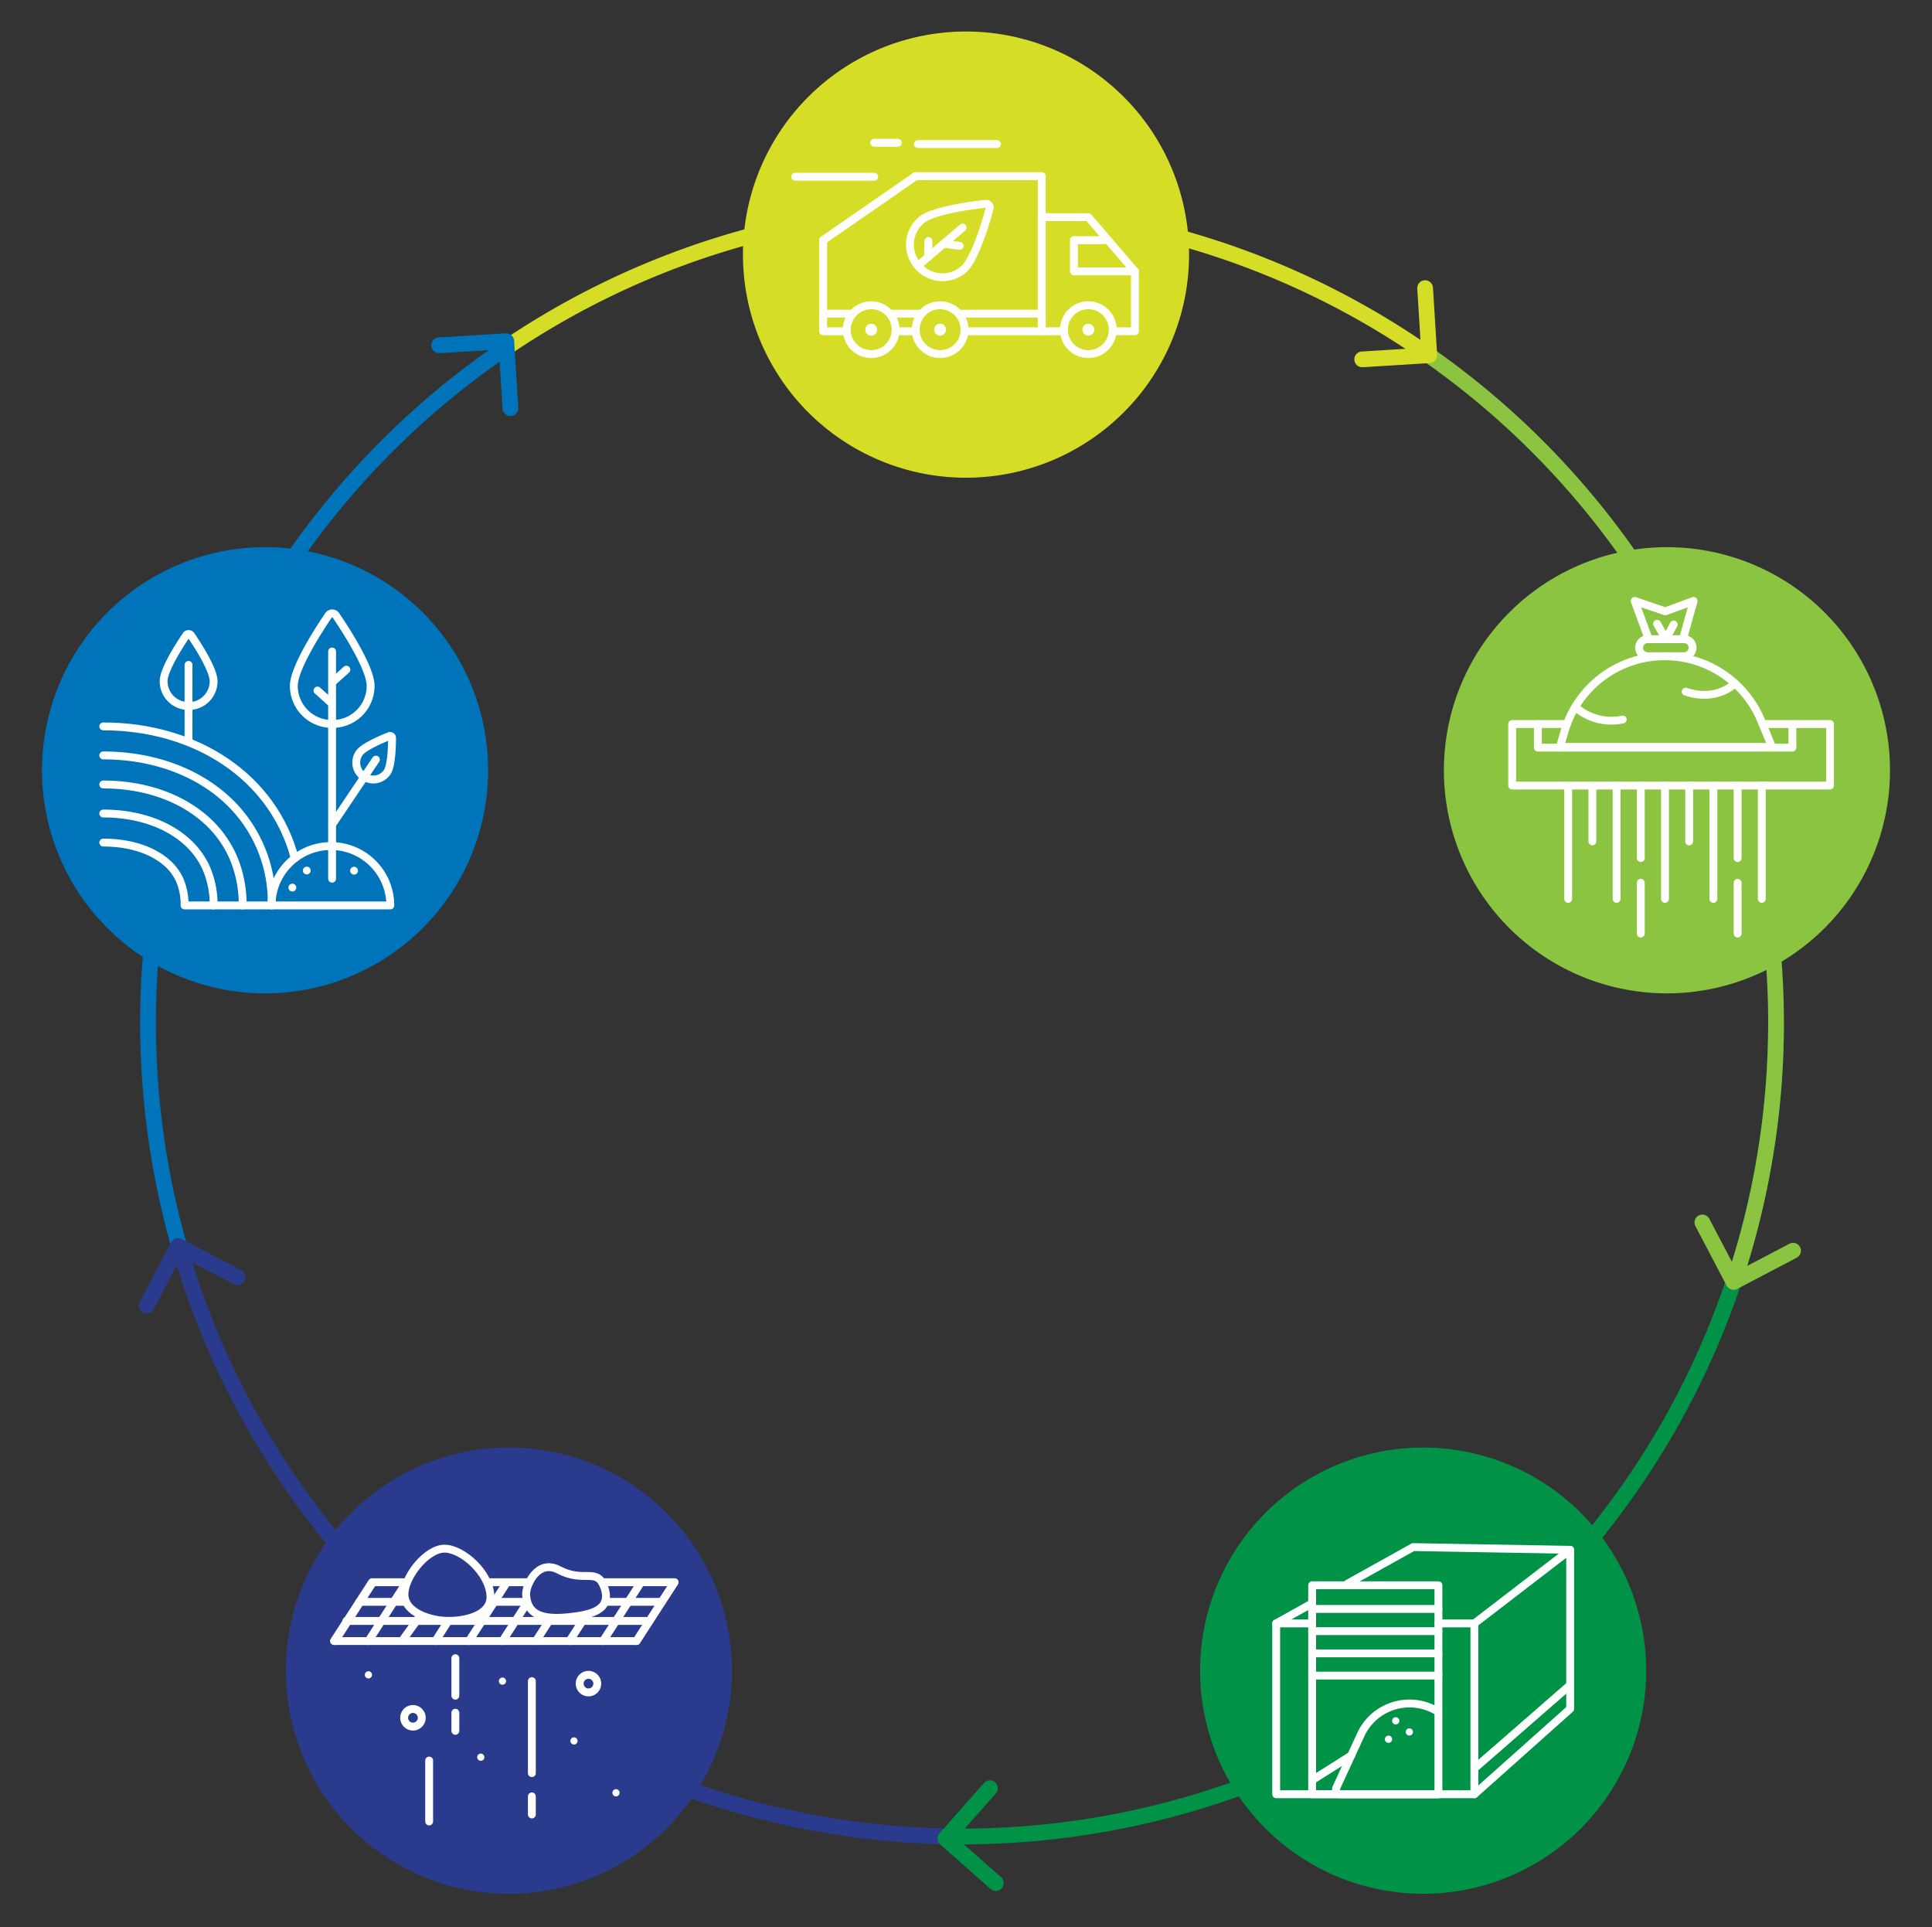 <svg xmlns="http://www.w3.org/2000/svg" xmlns:xlink="http://www.w3.org/1999/xlink" width="368" height="367" viewBox="0 0 368 367">
  <rect x="0" y="0" width="368" height="367" fill="#333333" stroke="none"/>
  <defs>
    <clipPath id="clip-path">
      <rect id="Rectangle_1014" data-name="Rectangle 1014" width="352" height="354.641" fill="none"/>
    </clipPath>
    <clipPath id="clip-path-2">
      <rect id="Rectangle_1016" data-name="Rectangle 1016" width="352" height="354.64" fill="none"/>
    </clipPath>
  </defs>
  <g id="composting-infographic" transform="translate(-744 -2177)">
    <rect id="Rectangle_1011" data-name="Rectangle 1011" width="368" height="367" transform="translate(744 2177)" fill="none"/>
    <g id="Group_564" data-name="Group 564" transform="translate(752 2183)">
      <g id="Group_565" data-name="Group 565">
        <g id="Group_564-2" data-name="Group 564" clip-path="url(#clip-path)">
          <path id="Path_1475" data-name="Path 1475" d="M27.637,236.194A155.28,155.28,0,0,1,89.025,61.518" transform="translate(-0.472 -1.405)" fill="none" stroke="#0074bb" stroke-linecap="round" stroke-miterlimit="10" stroke-width="3"/>
          <path id="Path_1476" data-name="Path 1476" d="M90.624,60.9a154.328,154.328,0,0,1,86.69-26.481" transform="translate(-2.07 -0.786)" fill="none" stroke="#d5dd26" stroke-linecap="round" stroke-miterlimit="10" stroke-width="3"/>
          <path id="Path_1477" data-name="Path 1477" d="M175.879,349.221A155.118,155.118,0,0,1,27.8,240.279" transform="translate(-0.635 -5.49)" fill="none" stroke="#2a3b8e" stroke-linecap="round" stroke-miterlimit="10" stroke-width="3"/>
          <path id="Path_1478" data-name="Path 1478" d="M334.39,193.094A155.049,155.049,0,0,1,179.341,348.143" transform="translate(-4.097 -4.412)" fill="none" stroke="#009247" stroke-linecap="round" stroke-miterlimit="10" stroke-width="3"/>
          <path id="Path_1479" data-name="Path 1479" d="M268.057,61.519a155.279,155.279,0,0,1,61.389,174.676" transform="translate(-6.124 -1.406)" fill="none" stroke="#8ac440" stroke-linecap="round" stroke-miterlimit="10" stroke-width="3"/>
          <path id="Path_1480" data-name="Path 1480" d="M179.341,34.42A154.332,154.332,0,0,1,266.03,60.9" transform="translate(-4.097 -0.786)" fill="none" stroke="#d5dd26" stroke-linecap="round" stroke-miterlimit="10" stroke-width="3"/>
          <path id="Path_1481" data-name="Path 1481" d="M136.635,42.487a42.487,42.487,0,1,1,42.487,42.487h0a42.485,42.485,0,0,1-42.486-42.486Z" transform="translate(-3.122)" fill="#d5dd26"/>
          <path id="Path_1482" data-name="Path 1482" d="M273.271,142.983a42.486,42.486,0,1,1,42.486,42.486,42.485,42.485,0,0,1-42.486-42.486" transform="translate(-6.243 -2.296)" fill="#8ac440"/>
          <path id="Path_1483" data-name="Path 1483" d="M225.745,318.46a42.486,42.486,0,1,1,42.486,42.486,42.485,42.485,0,0,1-42.486-42.486" transform="translate(-5.157 -6.305)" fill="#009247"/>
          <path id="Path_1484" data-name="Path 1484" d="M84.972,142.983a42.486,42.486,0,1,0-42.486,42.486,42.485,42.485,0,0,0,42.486-42.486" transform="translate(0 -2.296)" fill="#0074bb"/>
          <path id="Path_1485" data-name="Path 1485" d="M132.5,318.46a42.486,42.486,0,1,0-42.486,42.486A42.485,42.485,0,0,0,132.5,318.46" transform="translate(-1.086 -6.305)" fill="#2a3b8e"/>
          <line id="Line_581" data-name="Line 581" x1="3.825" transform="translate(162.594 57.083)" fill="none" stroke="#fff" stroke-linecap="round" stroke-linejoin="round" stroke-width="1.5"/>
          <path id="Path_1486" data-name="Path 1486" d="M156.767,57.726h-4.495V40.378l17.626-12.2h24.008V57.726H179.2" transform="translate(-3.479 -0.644)" fill="none" stroke="#fff" stroke-linecap="round" stroke-linejoin="round" stroke-width="1.5"/>
          <line id="Line_582" data-name="Line 582" x2="15.333" transform="translate(175.093 53.739)" fill="none" stroke="#fff" stroke-linecap="round" stroke-linejoin="round" stroke-width="1.5"/>
          <line id="Line_583" data-name="Line 583" x2="5.249" transform="translate(148.793 53.739)" fill="none" stroke="#fff" stroke-linecap="round" stroke-linejoin="round" stroke-width="1.5"/>
          <line id="Line_584" data-name="Line 584" x2="5.248" transform="translate(161.91 53.739)" fill="none" stroke="#fff" stroke-linecap="round" stroke-linejoin="round" stroke-width="1.5"/>
          <path id="Path_1487" data-name="Path 1487" d="M198.494,57.91h-3.615V36.179h8.875l8.876,10.327v11.4h-3.657" transform="translate(-4.452 -0.827)" fill="none" stroke="#fff" stroke-linecap="round" stroke-linejoin="round" stroke-width="1.5"/>
          <circle id="Ellipse_49" data-name="Ellipse 49" cx="4.651" cy="4.651" r="4.651" transform="translate(166.419 52.131)" fill="none" stroke="#fff" stroke-linecap="round" stroke-linejoin="round" stroke-width="1.5"/>
          <circle id="Ellipse_50" data-name="Ellipse 50" cx="4.651" cy="4.651" r="4.651" transform="translate(153.292 52.131)" fill="none" stroke="#fff" stroke-linecap="round" stroke-linejoin="round" stroke-width="1.5"/>
          <circle id="Ellipse_51" data-name="Ellipse 51" cx="4.651" cy="4.651" r="4.651" transform="translate(194.651 52.131)" fill="none" stroke="#fff" stroke-linecap="round" stroke-linejoin="round" stroke-width="1.5"/>
          <path id="Path_1488" data-name="Path 1488" d="M212.778,46.607H201.15V40.663h5.813" transform="translate(-4.596 -0.929)" fill="none" stroke="#fff" stroke-linecap="round" stroke-linejoin="round" stroke-width="1.5"/>
          <line id="Line_585" data-name="Line 585" x1="17.626" y2="12.203" transform="translate(148.793 27.532)" fill="#fff"/>
          <line id="Line_586" data-name="Line 586" x1="17.626" y2="12.203" transform="translate(148.793 27.532)" fill="none" stroke="#fff" stroke-linecap="round" stroke-linejoin="round" stroke-width="1.5"/>
          <path id="Path_1489" data-name="Path 1489" d="M170.7,45.376a6.114,6.114,0,0,0,8.613.765l.063-.053c2.4-2.052,4.744-10.673,5-11.651a.71.71,0,0,0-.543-.846.728.728,0,0,0-.19-.016c-1.005.106-9.892,1.069-12.292,3.117a6.115,6.115,0,0,0-.71,8.618l.053.062Z" transform="translate(-3.866 -0.767)" fill="none" stroke="#fff" stroke-linecap="round" stroke-linejoin="round" stroke-width="1.5"/>
          <line id="Line_587" data-name="Line 587" x1="8.517" y2="7.27" transform="translate(166.835 37.337)" fill="none" stroke="#fff" stroke-linecap="round" stroke-linejoin="round" stroke-width="1.5"/>
          <line id="Line_588" data-name="Line 588" y1="3.063" x2="0.081" transform="translate(168.77 39.892)" fill="none" stroke="#fff" stroke-linecap="round" stroke-linejoin="round" stroke-width="1.5"/>
          <line id="Line_589" data-name="Line 589" x2="3.038" y2="0.396" transform="translate(171.741 40.421)" fill="none" stroke="#fff" stroke-linecap="round" stroke-linejoin="round" stroke-width="1.5"/>
          <path id="Path_1490" data-name="Path 1490" d="M160.481,58.084a1.13,1.13,0,1,1,1.13,1.13h0a1.128,1.128,0,0,1-1.129-1.129Z" transform="translate(-3.666 -1.301)" fill="#fff"/>
          <path id="Path_1491" data-name="Path 1491" d="M173.914,58.084a1.13,1.13,0,1,1,1.13,1.13h0a1.128,1.128,0,0,1-1.129-1.129Z" transform="translate(-3.973 -1.301)" fill="#fff"/>
          <path id="Path_1492" data-name="Path 1492" d="M202.807,58.084a1.13,1.13,0,1,1,1.13,1.13h0a1.128,1.128,0,0,1-1.129-1.129Z" transform="translate(-4.633 -1.301)" fill="#fff"/>
          <line id="Line_590" data-name="Line 590" x1="15.065" transform="translate(166.836 21.436)" fill="#fff"/>
          <line id="Line_591" data-name="Line 591" x1="15.065" transform="translate(166.836 21.436)" fill="none" stroke="#fff" stroke-linecap="round" stroke-linejoin="round" stroke-width="1.5"/>
          <line id="Line_592" data-name="Line 592" x1="4.495" transform="translate(158.518 21.188)" fill="#fff"/>
          <line id="Line_593" data-name="Line 593" x1="4.495" transform="translate(158.518 21.188)" fill="none" stroke="#fff" stroke-linecap="round" stroke-linejoin="round" stroke-width="1.5"/>
          <line id="Line_594" data-name="Line 594" x1="15.065" transform="translate(143.454 27.656)" fill="#fff"/>
          <line id="Line_595" data-name="Line 595" x1="15.065" transform="translate(143.454 27.656)" fill="none" stroke="#fff" stroke-linecap="round" stroke-linejoin="round" stroke-width="1.5"/>
          <path id="Path_1493" data-name="Path 1493" d="M271.483,310.246h6.85v32.53H240.579v-32.53h6.85" transform="translate(-5.496 -7.088)" fill="none" stroke="#fff" stroke-linecap="round" stroke-linejoin="round" stroke-width="1.5"/>
          <path id="Path_1494" data-name="Path 1494" d="M279.216,309.918,297.458,295.9v30.285l-18.242,16.265" transform="translate(-6.379 -6.76)" fill="none" stroke="#fff" stroke-linecap="round" stroke-linejoin="round" stroke-width="1.5"/>
          <path id="Path_1495" data-name="Path 1495" d="M254.446,302.354l12.544-6.984,29.9.518" transform="translate(-5.813 -6.748)" fill="none" stroke="#fff" stroke-linecap="round" stroke-linejoin="round" stroke-width="1.5"/>
          <line id="Line_596" data-name="Line 596" y1="3.822" x2="6.864" transform="translate(235.069 299.336)" fill="none" stroke="#fff" stroke-linecap="round" stroke-linejoin="round" stroke-width="1.5"/>
        </g>
      </g>
      <g id="Group_567" data-name="Group 567" transform="translate(0 0.001)">
        <g id="Group_566" data-name="Group 566" clip-path="url(#clip-path-2)">
          <rect id="Rectangle_1015" data-name="Rectangle 1015" width="24.055" height="39.798" transform="translate(241.932 295.889)" fill="none" stroke="#fff" stroke-linecap="round" stroke-linejoin="round" stroke-width="1.5"/>
          <line id="Line_597" data-name="Line 597" y1="15.139" x2="17.369" transform="translate(273.308 315.23)" fill="none" stroke="#fff" stroke-linecap="round" stroke-linejoin="round" stroke-width="1.5"/>
          <line id="Line_598" data-name="Line 598" x2="24.055" transform="translate(241.932 304.628)" fill="none" stroke="#fff" stroke-linecap="round" stroke-linejoin="round" stroke-width="1.5"/>
          <line id="Line_599" data-name="Line 599" x2="24.055" transform="translate(241.932 308.859)" fill="none" stroke="#fff" stroke-linecap="round" stroke-linejoin="round" stroke-width="1.5"/>
          <line id="Line_600" data-name="Line 600" x2="24.055" transform="translate(241.932 313.09)" fill="none" stroke="#fff" stroke-linecap="round" stroke-linejoin="round" stroke-width="1.5"/>
          <line id="Line_601" data-name="Line 601" x2="24.055" transform="translate(241.932 300.397)" fill="none" stroke="#fff" stroke-linecap="round" stroke-linejoin="round" stroke-width="1.5"/>
          <line id="Line_602" data-name="Line 602" y1="4.697" x2="7.432" transform="translate(241.932 328.313)" fill="#fff"/>
          <line id="Line_603" data-name="Line 603" y1="4.697" x2="7.432" transform="translate(241.932 328.313)" fill="none" stroke="#fff" stroke-linecap="round" stroke-linejoin="round" stroke-width="1.5"/>
          <path id="Path_1496" data-name="Path 1496" d="M271.75,343.134H253.132a.9.9,0,0,1-.815-1.27l4.634-10.065a10.224,10.224,0,0,1,13.562-5.013,9.994,9.994,0,0,1,1.054.562" transform="translate(-5.763 -7.445)" fill="none" stroke="#fff" stroke-linecap="round" stroke-linejoin="round" stroke-width="1.5"/>
          <path id="Path_1497" data-name="Path 1497" d="M264.558,329.213a.69.69,0,1,1-.69-.69.69.69,0,0,1,.69.69" transform="translate(-6.013 -7.507)" fill="#fff"/>
          <path id="Path_1498" data-name="Path 1498" d="M263.146,332.8a.69.69,0,1,1-.69-.69.69.69,0,0,1,.69.69Z" transform="translate(-5.98 -7.588)" fill="#fff"/>
          <path id="Path_1499" data-name="Path 1499" d="M267.213,331.384a.69.69,0,1,1-.69-.69.69.69,0,0,1,.69.69Z" transform="translate(-6.073 -7.556)" fill="#fff"/>
          <path id="Path_1500" data-name="Path 1500" d="M11.942,146.746c7.622,0,14.49,2.322,19.331,6.538a20.519,20.519,0,0,1,5.368,7.22,22.82,22.82,0,0,1,1.857,9.275" transform="translate(-0.273 -3.354)" fill="none" stroke="#fff" stroke-linecap="round" stroke-linejoin="round" stroke-width="1.5"/>
          <path id="Path_1501" data-name="Path 1501" d="M11.942,158.067c4.953,0,9.24,1.356,12.068,3.819a9.56,9.56,0,0,1,2.511,3.343,11.884,11.884,0,0,1,.911,4.81H43.555" transform="translate(-0.273 -3.612)" fill="none" stroke="#fff" stroke-linecap="round" stroke-linejoin="round" stroke-width="1.5"/>
          <path id="Path_1502" data-name="Path 1502" d="M32.962,169.909a17.364,17.364,0,0,0-1.38-7.047,15.035,15.035,0,0,0-3.94-5.277c-3.835-3.34-9.411-5.179-15.7-5.179" transform="translate(-0.273 -3.483)" fill="none" stroke="#fff" stroke-linecap="round" stroke-linejoin="round" stroke-width="1.5"/>
          <path id="Path_1503" data-name="Path 1503" d="M44.024,169.65a26.558,26.558,0,0,0-9.119-20.666c-5.847-5.093-14-7.9-22.963-7.9" transform="translate(-0.273 -3.224)" fill="none" stroke="#fff" stroke-linecap="round" stroke-linejoin="round" stroke-width="1.5"/>
          <path id="Path_1504" data-name="Path 1504" d="M11.942,135.426h0c17.6,0,32.377,9.563,36.48,25.12" transform="translate(-0.273 -3.095)" fill="none" stroke="#fff" stroke-linecap="round" stroke-linejoin="round" stroke-width="1.5"/>
          <path id="Path_1505" data-name="Path 1505" d="M56.406,134.455a7.238,7.238,0,0,0,7.308-7.165v-.1c0-3.735-5.961-12.474-6.645-13.459a.845.845,0,0,0-1.339,0c-.677.985-6.638,9.725-6.638,13.459a7.237,7.237,0,0,0,7.212,7.263h.1Z" transform="translate(-1.122 -2.592)" fill="none" stroke="#fff" stroke-linecap="round" stroke-linejoin="round" stroke-width="1.5"/>
          <path id="Path_1506" data-name="Path 1506" d="M62.684,145.012a3.189,3.189,0,0,0,4.439-.791l.024-.035c.929-1.358.931-6.02.929-6.547a.372.372,0,0,0-.489-.332c-.489.19-4.835,1.888-5.765,3.247a3.188,3.188,0,0,0,.816,4.433l.038.025Z" transform="translate(-1.4 -3.138)" fill="none" stroke="#fff" stroke-linecap="round" stroke-linejoin="round" stroke-width="1.5"/>
          <line id="Line_604" data-name="Line 604" x1="2.696" y1="2.427" transform="translate(52.476 125.505)" fill="none" stroke="#fff" stroke-linecap="round" stroke-linejoin="round" stroke-width="1.5"/>
          <line id="Line_605" data-name="Line 605" y1="2.427" x2="2.696" transform="translate(55.282 121.524)" fill="none" stroke="#fff" stroke-linecap="round" stroke-linejoin="round" stroke-width="1.5"/>
          <path id="Path_1507" data-name="Path 1507" d="M67.366,170.049a11.311,11.311,0,0,0-22.62-.21c0,.07,0,.14,0,.21Z" transform="translate(-1.022 -3.625)" fill="none" stroke="#fff" stroke-linecap="round" stroke-linejoin="round" stroke-width="1.5"/>
          <line id="Line_606" data-name="Line 606" y1="43.272" transform="translate(55.256 118.063)" fill="none" stroke="#fff" stroke-linecap="round" stroke-linejoin="round" stroke-width="1.5"/>
          <path id="Path_1508" data-name="Path 1508" d="M28.469,131.136a4.715,4.715,0,0,0,4.762-4.668V126.4c0-2.435-3.885-8.126-4.328-8.767a.548.548,0,0,0-.768-.1.566.566,0,0,0-.1.1c-.443.641-4.327,6.332-4.327,8.767a4.714,4.714,0,0,0,4.7,4.731h.065Z" transform="translate(-0.542 -2.684)" fill="none" stroke="#fff" stroke-linecap="round" stroke-linejoin="round" stroke-width="1.5"/>
          <line id="Line_607" data-name="Line 607" y1="14.565" transform="translate(27.909 120.623)" fill="none" stroke="#fff" stroke-linecap="round" stroke-linejoin="round" stroke-width="1.5"/>
          <line id="Line_608" data-name="Line 608" y1="12.357" x2="8.312" transform="translate(55.289 138.656)" fill="none" stroke="#fff" stroke-linecap="round" stroke-linejoin="round" stroke-width="1.5"/>
          <path id="Path_1509" data-name="Path 1509" d="M52.335,163.5a.742.742,0,1,1-.742-.742.742.742,0,0,1,.742.742" transform="translate(-1.162 -3.72)" fill="#fff"/>
          <path id="Path_1510" data-name="Path 1510" d="M61.559,163.529a.743.743,0,1,1-.744-.742h0a.742.742,0,0,1,.742.742" transform="translate(-1.372 -3.72)" fill="#fff"/>
          <path id="Path_1511" data-name="Path 1511" d="M49.528,166.821a.743.743,0,1,1-.744-.742h0a.742.742,0,0,1,.742.742" transform="translate(-1.098 -3.795)" fill="#fff"/>
          <path id="Path_1512" data-name="Path 1512" d="M269.331,50.014l.791,12.775-12.776.791" transform="translate(-5.879 -1.144)" fill="none" stroke="#d5dd26" stroke-linecap="round" stroke-linejoin="round" stroke-width="3"/>
          <path id="Path_1513" data-name="Path 1513" d="M185.7,360.423l-9.592-8.475,8.473-9.592" transform="translate(-4.023 -7.823)" fill="none" stroke="#009247" stroke-linecap="round" stroke-linejoin="round" stroke-width="3"/>
          <path id="Path_1514" data-name="Path 1514" d="M340.933,237.484,329.6,243.431,323.652,232.1" transform="translate(-7.394 -5.304)" fill="none" stroke="#8ac440" stroke-linecap="round" stroke-linejoin="round" stroke-width="3"/>
          <path id="Path_1515" data-name="Path 1515" d="M37.7,242.633l-11.335-5.946-5.946,11.335" transform="translate(-0.467 -5.408)" fill="none" stroke="#2a3b8e" stroke-linecap="round" stroke-linejoin="round" stroke-width="3"/>
          <path id="Path_1516" data-name="Path 1516" d="M77.422,61.14,90.2,60.348l.791,12.775" transform="translate(-1.769 -1.38)" fill="none" stroke="#0074bb" stroke-linecap="round" stroke-linejoin="round" stroke-width="3"/>
          <line id="Line_609" data-name="Line 609" y2="21.584" transform="translate(290.703 143.597)" fill="none" stroke="#fff" stroke-linecap="round" stroke-linejoin="round" stroke-width="1.5"/>
          <line id="Line_610" data-name="Line 610" y2="10.64" transform="translate(295.312 143.597)" fill="none" stroke="#fff" stroke-linecap="round" stroke-linejoin="round" stroke-width="1.5"/>
          <line id="Line_611" data-name="Line 611" y2="21.584" transform="translate(299.923 143.597)" fill="none" stroke="#fff" stroke-linecap="round" stroke-linejoin="round" stroke-width="1.5"/>
          <line id="Line_612" data-name="Line 612" y2="13.81" transform="translate(304.531 143.597)" fill="none" stroke="#fff" stroke-linecap="round" stroke-linejoin="round" stroke-width="1.5"/>
          <line id="Line_613" data-name="Line 613" y2="21.584" transform="translate(309.141 143.597)" fill="none" stroke="#fff" stroke-linecap="round" stroke-linejoin="round" stroke-width="1.5"/>
          <line id="Line_614" data-name="Line 614" y2="10.64" transform="translate(313.75 143.597)" fill="none" stroke="#fff" stroke-linecap="round" stroke-linejoin="round" stroke-width="1.5"/>
          <line id="Line_615" data-name="Line 615" y2="21.584" transform="translate(318.361 143.597)" fill="none" stroke="#fff" stroke-linecap="round" stroke-linejoin="round" stroke-width="1.5"/>
          <line id="Line_616" data-name="Line 616" y2="21.584" transform="translate(327.579 143.597)" fill="none" stroke="#fff" stroke-linecap="round" stroke-linejoin="round" stroke-width="1.5"/>
          <line id="Line_617" data-name="Line 617" y2="9.674" transform="translate(304.531 162.111)" fill="none" stroke="#fff" stroke-linecap="round" stroke-linejoin="round" stroke-width="1.5"/>
          <line id="Line_618" data-name="Line 618" y2="13.81" transform="translate(322.978 143.597)" fill="none" stroke="#fff" stroke-linecap="round" stroke-linejoin="round" stroke-width="1.5"/>
          <line id="Line_619" data-name="Line 619" y2="9.674" transform="translate(322.978 162.111)" fill="none" stroke="#fff" stroke-linecap="round" stroke-linejoin="round" stroke-width="1.5"/>
          <path id="Path_1517" data-name="Path 1517" d="M334.271,134.965h12.853v11.716H286.58V134.965h10.438" transform="translate(-6.547 -3.084)" fill="none" stroke="#fff" stroke-linecap="round" stroke-linejoin="round" stroke-width="1.5"/>
          <path id="Path_1518" data-name="Path 1518" d="M319.882,121.672h-6.934a1.622,1.622,0,0,1,0-3.244h6.938a1.622,1.622,0,0,1,0,3.244h0Z" transform="translate(-7.113 -2.707)" fill="none" stroke="#fff" stroke-linecap="round" stroke-linejoin="round" stroke-width="1.5"/>
          <path id="Path_1519" data-name="Path 1519" d="M313.134,118.258l-2.673-7.288,5.826,1.989,5.4-1.989-2.029,7.288" transform="translate(-7.093 -2.536)" fill="none" stroke="#fff" stroke-linecap="round" stroke-linejoin="round" stroke-width="1.5"/>
          <path id="Path_1520" data-name="Path 1520" d="M314.833,115.425l1.661,2.931,1.5-2.794" transform="translate(-7.193 -2.638)" fill="none" stroke="#fff" stroke-linecap="round" stroke-linejoin="round" stroke-width="1.5"/>
          <path id="Path_1521" data-name="Path 1521" d="M336.285,139.016H295.906l.857-2.945a19.881,19.881,0,0,1,37.46-2.04Z" transform="translate(-6.76 -2.782)" fill="none" stroke="#fff" stroke-linecap="round" stroke-linejoin="round" stroke-width="1.5"/>
          <path id="Path_1522" data-name="Path 1522" d="M291.589,134.965v4.495h48.484v-3.537" transform="translate(-6.662 -3.084)" fill="none" stroke="#fff" stroke-linecap="round" stroke-linejoin="round" stroke-width="1.5"/>
          <path id="Path_1523" data-name="Path 1523" d="M299,131.733a10.281,10.281,0,0,0,8.922,2.291" transform="translate(-6.831 -3.011)" fill="none" stroke="#fff" stroke-linecap="round" stroke-linejoin="round" stroke-width="1.5"/>
          <path id="Path_1524" data-name="Path 1524" d="M329.3,127.458s-3.4,3.055-8.892,1.166" transform="translate(-7.32 -2.913)" fill="none" stroke="#fff" stroke-linecap="round" stroke-linejoin="round" stroke-width="1.5"/>
          <line id="Line_620" data-name="Line 620" x2="7.713" transform="translate(85.004 295.315)" fill="none" stroke="#fff" stroke-linecap="round" stroke-linejoin="round" stroke-width="1.5"/>
          <path id="Path_1525" data-name="Path 1525" d="M108.066,302.221h13.711l-7.241,11.2H56.916l7.241-11.2h6.576" transform="translate(-1.3 -6.906)" fill="none" stroke="#fff" stroke-linecap="round" stroke-linejoin="round" stroke-width="1.5"/>
          <line id="Line_621" data-name="Line 621" x1="7.24" y2="11.204" transform="translate(106.855 295.315)" fill="none" stroke="#fff" stroke-linecap="round" stroke-linejoin="round" stroke-width="1.5"/>
          <line id="Line_622" data-name="Line 622" x1="2.851" y2="4.411" transform="translate(94.089 302.108)" fill="none" stroke="#fff" stroke-linecap="round" stroke-linejoin="round" stroke-width="1.5"/>
          <line id="Line_623" data-name="Line 623" x1="3.103" y2="4.802" transform="translate(100.471 301.718)" fill="none" stroke="#fff" stroke-linecap="round" stroke-linejoin="round" stroke-width="1.5"/>
          <line id="Line_624" data-name="Line 624" x1="7.241" y2="11.204" transform="translate(81.325 295.315)" fill="none" stroke="#fff" stroke-linecap="round" stroke-linejoin="round" stroke-width="1.5"/>
          <line id="Line_625" data-name="Line 625" x1="2.396" y2="3.768" transform="translate(74.942 302.75)" fill="none" stroke="#fff" stroke-linecap="round" stroke-linejoin="round" stroke-width="1.5"/>
          <line id="Line_626" data-name="Line 626" x1="3.574" y2="4.951" transform="translate(68.559 301.567)" fill="none" stroke="#fff" stroke-linecap="round" stroke-linejoin="round" stroke-width="1.5"/>
          <line id="Line_627" data-name="Line 627" x1="4.617" y2="7.162" transform="translate(87.706 299.358)" fill="none" stroke="#fff" stroke-linecap="round" stroke-linejoin="round" stroke-width="1.5"/>
          <line id="Line_628" data-name="Line 628" x1="7.241" y2="11.204" transform="translate(62.176 295.315)" fill="none" stroke="#fff" stroke-linecap="round" stroke-linejoin="round" stroke-width="1.5"/>
          <line id="Line_629" data-name="Line 629" x1="7.241" y2="11.204" transform="translate(113.236 295.315)" fill="none" stroke="#fff" stroke-linecap="round" stroke-linejoin="round" stroke-width="1.5"/>
          <line id="Line_630" data-name="Line 630" x1="7.241" y2="11.204" transform="translate(55.794 295.315)" fill="none" stroke="#fff" stroke-linecap="round" stroke-linejoin="round" stroke-width="1.5"/>
          <line id="Line_631" data-name="Line 631" x1="8.741" transform="translate(60.446 299.046)" fill="none" stroke="#fff" stroke-linecap="round" stroke-linejoin="round" stroke-width="1.5"/>
          <line id="Line_632" data-name="Line 632" x1="6.484" transform="translate(85.544 299.046)" fill="none" stroke="#fff" stroke-linecap="round" stroke-linejoin="round" stroke-width="1.5"/>
          <line id="Line_633" data-name="Line 633" x1="10.465" transform="translate(107.6 299.046)" fill="none" stroke="#fff" stroke-linecap="round" stroke-linejoin="round" stroke-width="1.5"/>
          <line id="Line_634" data-name="Line 634" x1="57.031" transform="translate(57.974 302.683)" fill="none" stroke="#fff" stroke-linecap="round" stroke-linejoin="round" stroke-width="1.5"/>
          <line id="Line_635" data-name="Line 635" y2="7.133" transform="translate(78.735 309.782)" fill="none" stroke="#fff" stroke-linecap="round" stroke-linejoin="round" stroke-width="1.5"/>
          <line id="Line_636" data-name="Line 636" y2="17.525" transform="translate(93.306 314.146)" fill="none" stroke="#fff" stroke-linecap="round" stroke-linejoin="round" stroke-width="1.5"/>
          <line id="Line_637" data-name="Line 637" y2="3.444" transform="translate(93.306 336.095)" fill="none" stroke="#fff" stroke-linecap="round" stroke-linejoin="round" stroke-width="1.5"/>
          <line id="Line_638" data-name="Line 638" y2="3.444" transform="translate(78.735 320.169)" fill="none" stroke="#fff" stroke-linecap="round" stroke-linejoin="round" stroke-width="1.5"/>
          <line id="Line_639" data-name="Line 639" y2="11.595" transform="translate(73.743 329.271)" fill="none" stroke="#fff" stroke-linecap="round" stroke-linejoin="round" stroke-width="1.5"/>
          <path id="Path_1526" data-name="Path 1526" d="M87.039,304.837c.061,3.427-4.523,4.6-7.95,4.6s-8.349-1.537-8.437-4.968c-.084-3.37,4.2-8.794,7.63-8.794S86.96,300.378,87.039,304.837Z" transform="translate(-1.614 -6.756)" fill="none" stroke="#fff" stroke-linecap="round" stroke-linejoin="round" stroke-width="1.5"/>
          <path id="Path_1527" data-name="Path 1527" d="M109.189,302.947c1.745,4.576-2.607,5.438-6.853,5.874-6.32.648-7.773-1.447-7.969-4.311-.1-1.632,2.119-6.894,6.254-4.7C105.335,302.312,107.811,299.331,109.189,302.947Z" transform="translate(-2.156 -6.839)" fill="none" stroke="#fff" stroke-linecap="round" stroke-linejoin="round" stroke-width="1.5"/>
          <path id="Path_1528" data-name="Path 1528" d="M73.947,328.6a1.675,1.675,0,1,1-1.675-1.675A1.674,1.674,0,0,1,73.947,328.6Z" transform="translate(-1.613 -7.47)" fill="none" stroke="#fff" stroke-linecap="round" stroke-linejoin="round" stroke-width="1.5"/>
          <path id="Path_1529" data-name="Path 1529" d="M108.161,321.939a1.675,1.675,0,1,1-1.675-1.676A1.674,1.674,0,0,1,108.161,321.939Z" transform="translate(-2.395 -7.318)" fill="none" stroke="#fff" stroke-linecap="round" stroke-linejoin="round" stroke-width="1.5"/>
          <path id="Path_1530" data-name="Path 1530" d="M64.3,320.249a.684.684,0,1,1-.684-.684.683.683,0,0,1,.684.684" transform="translate(-1.438 -7.302)" fill="#fff"/>
          <path id="Path_1531" data-name="Path 1531" d="M86.2,336.3a.684.684,0,1,1-.684-.684.684.684,0,0,1,.684.684" transform="translate(-1.938 -7.669)" fill="#fff"/>
          <path id="Path_1532" data-name="Path 1532" d="M90.427,321.478a.684.684,0,1,1-.684-.684.683.683,0,0,1,.684.684" transform="translate(-2.035 -7.33)" fill="#fff"/>
          <path id="Path_1533" data-name="Path 1533" d="M104.369,333.131a.684.684,0,1,1-.684-.684.684.684,0,0,1,.684.684" transform="translate(-2.353 -7.596)" fill="#fff"/>
          <path id="Path_1534" data-name="Path 1534" d="M112.558,343.241a.684.684,0,1,1-.684-.684.684.684,0,0,1,.684.684" transform="translate(-2.54 -7.827)" fill="#fff"/>
        </g>
      </g>
    </g>
  </g>
</svg>
